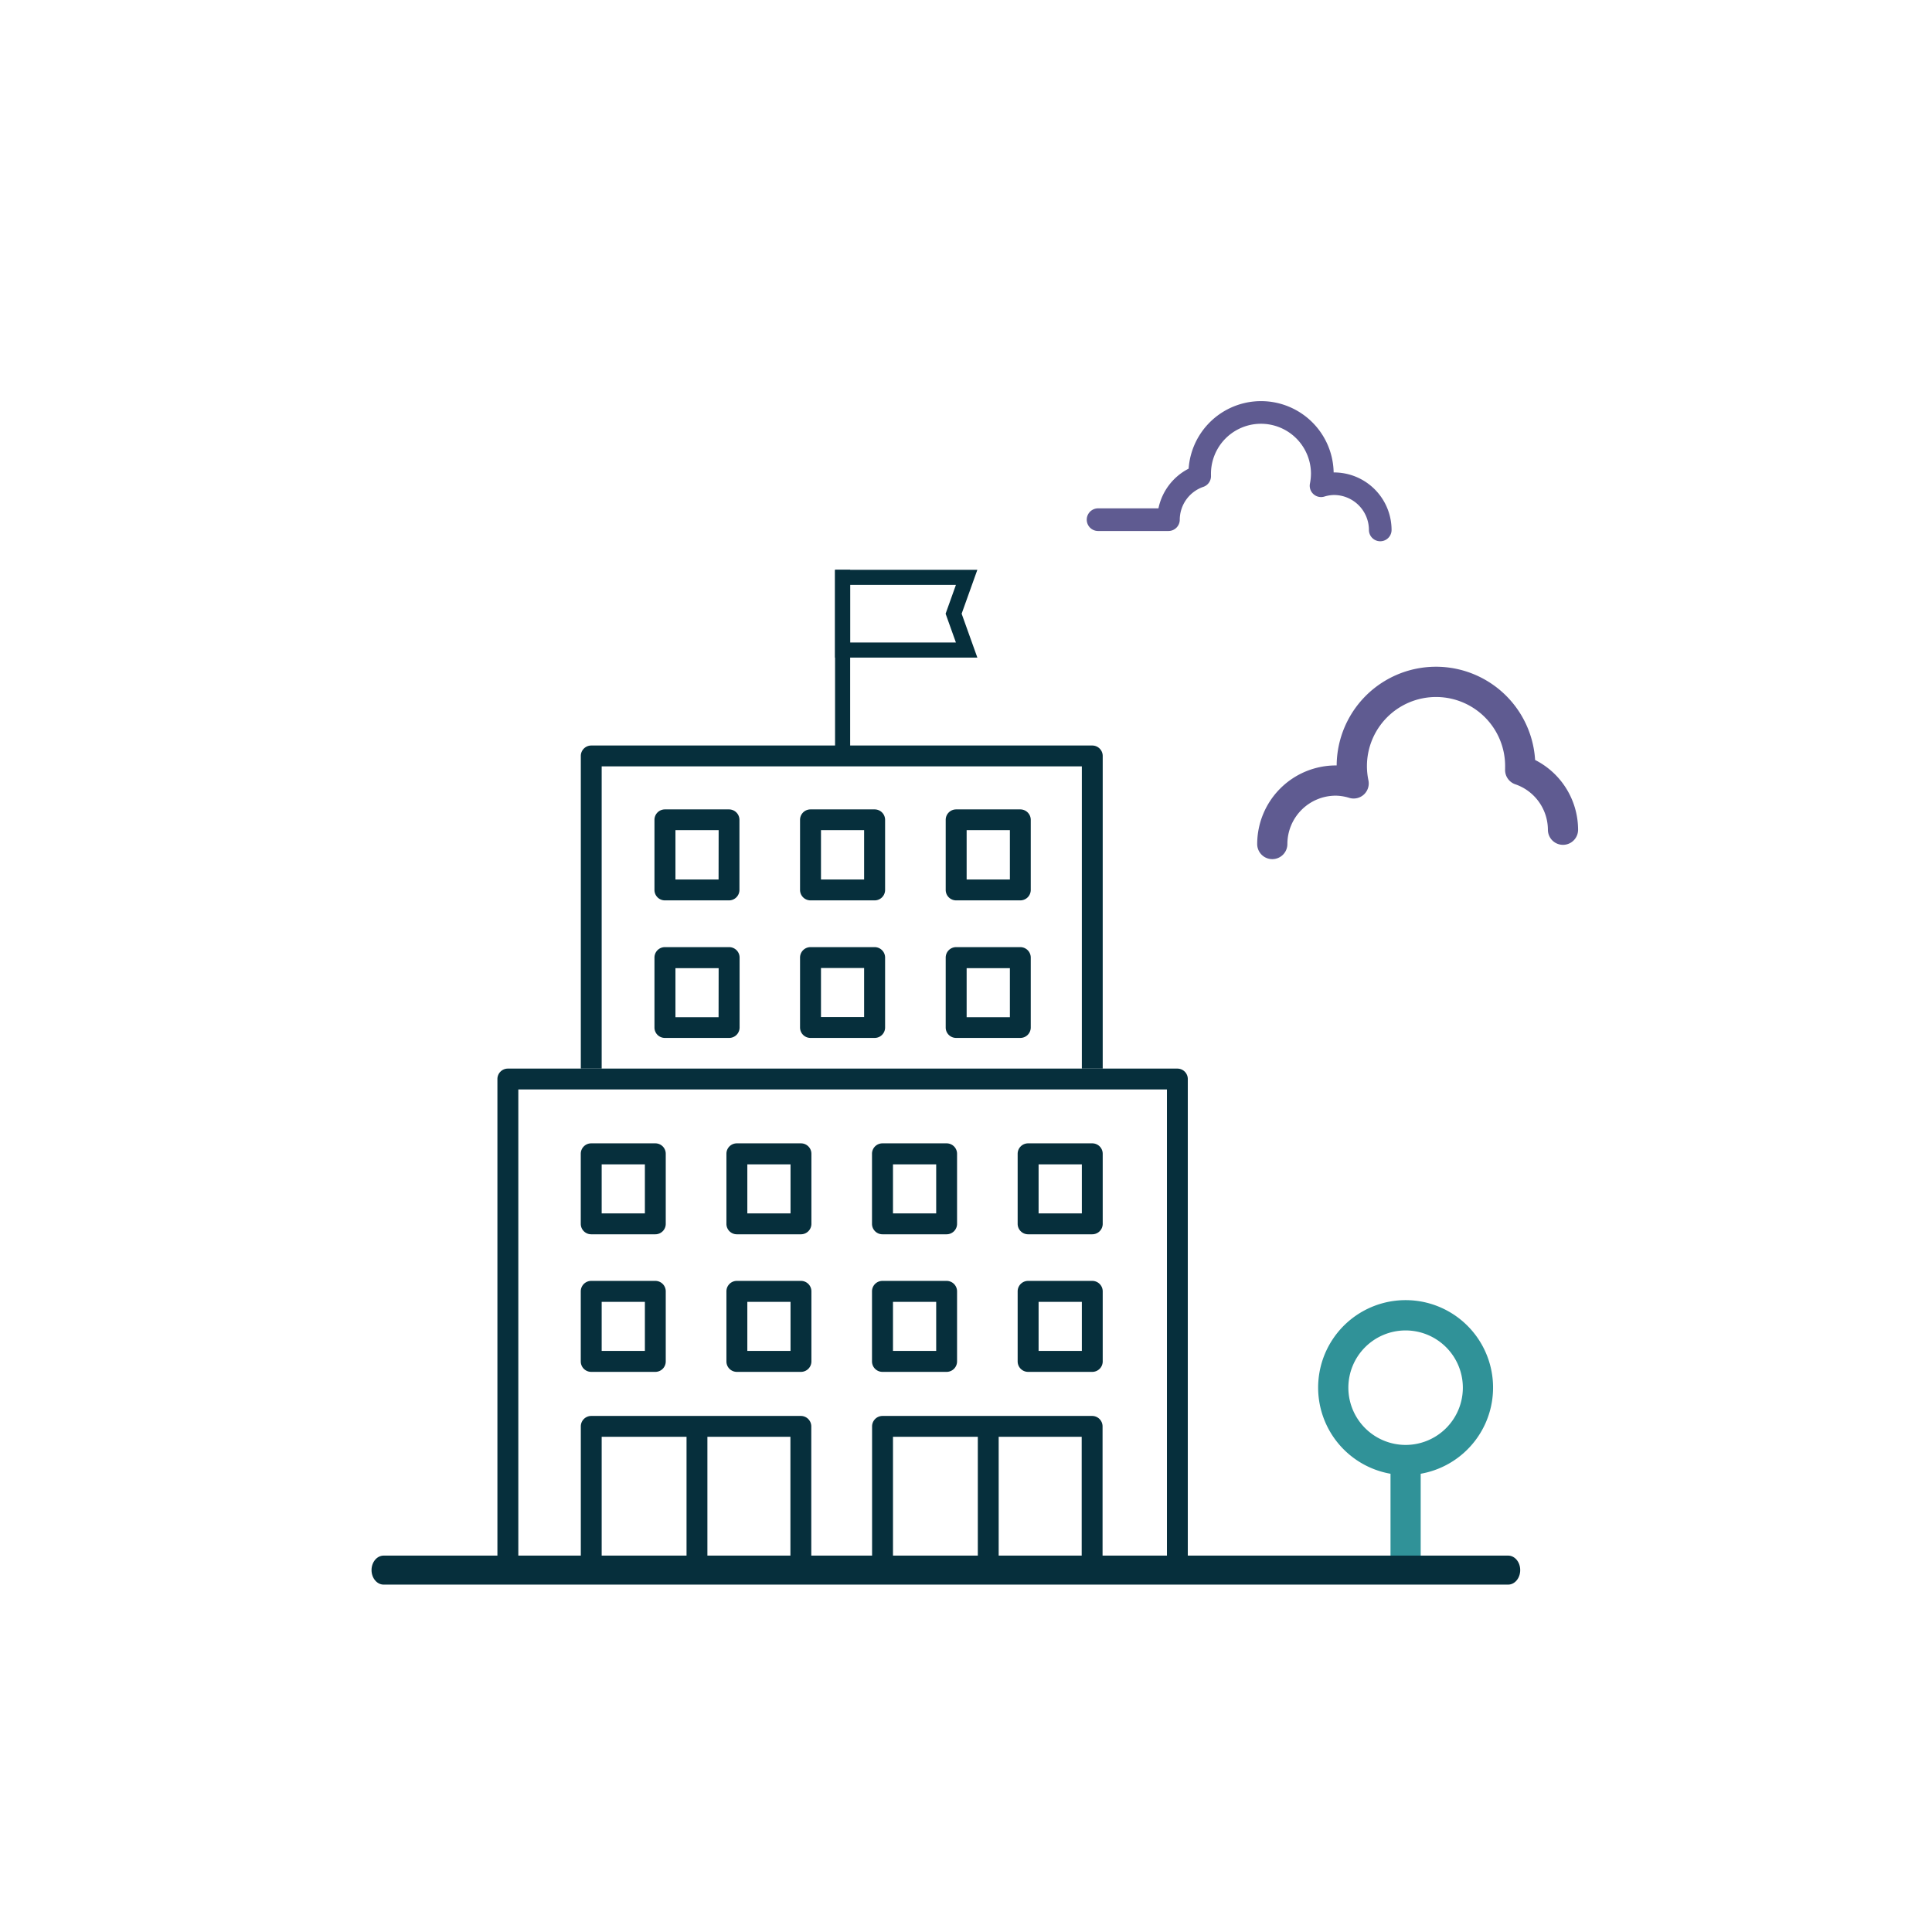 <?xml version="1.0" encoding="UTF-8"?> <svg xmlns="http://www.w3.org/2000/svg" id="Layer_1" data-name="Layer 1" viewBox="0 0 512 512"><defs><style>.cls-1,.cls-3{fill:none;}.cls-1{stroke:#062f3c;stroke-miterlimit:10;stroke-width:4px;}.cls-2{fill:#5f5b91;}.cls-4{fill:#062f3c;}.cls-5{fill:#309298;}</style></defs><polygon class="cls-1" points="256.17 172.27 223.3 172.27 223.3 153 256.17 153 252.72 162.64 256.17 172.27"></polygon><line class="cls-1" x1="223.3" y1="200.75" x2="223.3" y2="151"></line><path class="cls-2" d="M401.53,207.83a12.79,12.79,0,0,1,8.68,12.06,4,4,0,0,0,8,0,20.78,20.78,0,0,0-11.39-18.49,26.32,26.32,0,0,0-52.59,1.45H354a20.86,20.86,0,0,0-20.83,20.83,4,4,0,1,0,8,0A12.83,12.83,0,0,1,354,210.86a12.69,12.69,0,0,1,3.59.59,4,4,0,0,0,5.06-4.64,18.31,18.31,0,1,1,36.22-3.4s0,.41,0,.44A4,4,0,0,0,401.53,207.83Z"></path><rect class="cls-3" x="236.65" y="308.53" width="11.45" height="13.04"></rect><rect class="cls-3" x="178.98" y="256.49" width="11.45" height="13.04"></rect><rect class="cls-3" x="264.66" y="380.77" width="22.03" height="32.49"></rect><rect class="cls-3" x="178.98" y="220.04" width="11.45" height="13.04"></rect><rect class="cls-3" x="275.24" y="308.53" width="11.45" height="13.04"></rect><rect class="cls-3" x="160.03" y="306.22" width="11.71" height="13.33"></rect><rect class="cls-3" x="160.03" y="343.48" width="11.71" height="13.33"></rect><rect class="cls-3" x="275.24" y="344.98" width="11.45" height="13.04"></rect><rect class="cls-3" x="217.57" y="256.49" width="11.45" height="13.04"></rect><rect class="cls-3" x="198.05" y="344.98" width="11.45" height="13.04"></rect><rect class="cls-3" x="159.45" y="380.77" width="22.49" height="32.49"></rect><rect class="cls-3" x="256.17" y="220.04" width="11.45" height="13.04"></rect><rect class="cls-3" x="236.65" y="380.77" width="22.49" height="32.49"></rect><rect class="cls-3" x="236.65" y="344.98" width="11.45" height="13.04"></rect><rect class="cls-3" x="217.57" y="220.04" width="11.45" height="13.04"></rect><rect class="cls-3" x="198.05" y="308.53" width="11.45" height="13.04"></rect><rect class="cls-3" x="187.47" y="380.77" width="22.03" height="32.49"></rect><rect class="cls-3" x="256.17" y="256.49" width="11.45" height="13.04"></rect><path class="cls-4" d="M212.27,375.24H156.68a2.77,2.77,0,0,0-2.76,2.77v35.26h5.53v-32.5h22.49v32.5h5.53v-32.5h22v32.5H215V378A2.77,2.77,0,0,0,212.27,375.24Z"></path><path class="cls-4" d="M289.46,375.24H233.88a2.77,2.77,0,0,0-2.77,2.77v35.26h5.54v-32.5h22.48v32.5h5.53v-32.5h22v32.5h5.53V378A2.77,2.77,0,0,0,289.46,375.24Z"></path><path class="cls-4" d="M173.67,303h-17a2.76,2.76,0,0,0-2.76,2.76v18.57a2.77,2.77,0,0,0,2.76,2.77h17a2.76,2.76,0,0,0,2.76-2.77V305.76A2.75,2.75,0,0,0,173.67,303Zm-2.77,18.57H159.45v-13H170.9Z"></path><path class="cls-4" d="M212.27,303h-17a2.75,2.75,0,0,0-2.76,2.76v18.57a2.76,2.76,0,0,0,2.76,2.77h17a2.77,2.77,0,0,0,2.76-2.77V305.76A2.76,2.76,0,0,0,212.27,303Zm-2.77,18.57H198.05v-13H209.5Z"></path><path class="cls-4" d="M250.86,303h-17a2.76,2.76,0,0,0-2.77,2.76v18.57a2.77,2.77,0,0,0,2.77,2.77h17a2.77,2.77,0,0,0,2.77-2.77V305.76A2.76,2.76,0,0,0,250.86,303Zm-2.76,18.57H236.65v-13H248.1Z"></path><path class="cls-4" d="M289.46,303h-17a2.76,2.76,0,0,0-2.77,2.76v18.57a2.77,2.77,0,0,0,2.77,2.77h17a2.77,2.77,0,0,0,2.77-2.77V305.76A2.76,2.76,0,0,0,289.46,303Zm-2.76,18.57H275.24v-13H286.7Z"></path><path class="cls-4" d="M173.67,339.45h-17a2.77,2.77,0,0,0-2.76,2.77v18.57a2.77,2.77,0,0,0,2.76,2.77h17a2.76,2.76,0,0,0,2.76-2.77V342.22A2.76,2.76,0,0,0,173.67,339.45ZM170.9,358H159.45V345H170.9Z"></path><path class="cls-4" d="M212.27,339.45h-17a2.76,2.76,0,0,0-2.76,2.77v18.57a2.76,2.76,0,0,0,2.76,2.77h17a2.77,2.77,0,0,0,2.76-2.77V342.22A2.77,2.77,0,0,0,212.27,339.45ZM209.5,358H198.05V345H209.5Z"></path><path class="cls-4" d="M250.86,339.45h-17a2.77,2.77,0,0,0-2.77,2.77v18.57a2.77,2.77,0,0,0,2.77,2.77h17a2.77,2.77,0,0,0,2.77-2.77V342.22A2.77,2.77,0,0,0,250.86,339.45ZM248.1,358H236.65V345H248.1Z"></path><path class="cls-4" d="M193.2,214.5h-17a2.76,2.76,0,0,0-2.76,2.77v18.57a2.76,2.76,0,0,0,2.76,2.77h17a2.77,2.77,0,0,0,2.76-2.77V217.27A2.77,2.77,0,0,0,193.2,214.5Zm-2.77,18.58H179V220h11.45Z"></path><path class="cls-4" d="M231.79,214.5h-17a2.77,2.77,0,0,0-2.77,2.77v18.57a2.77,2.77,0,0,0,2.77,2.77h17a2.77,2.77,0,0,0,2.77-2.77V217.27A2.77,2.77,0,0,0,231.79,214.5ZM229,233.08H217.57V220H229Z"></path><path class="cls-4" d="M270.39,214.5h-17a2.77,2.77,0,0,0-2.77,2.77v18.57a2.77,2.77,0,0,0,2.77,2.77h17a2.77,2.77,0,0,0,2.77-2.77V217.27A2.77,2.77,0,0,0,270.39,214.5Zm-2.76,18.58H256.17V220h11.46Z"></path><path class="cls-4" d="M289.46,339.45h-17a2.77,2.77,0,0,0-2.77,2.77v18.57a2.77,2.77,0,0,0,2.77,2.77h17a2.77,2.77,0,0,0,2.77-2.77V342.22A2.77,2.77,0,0,0,289.46,339.45ZM286.7,358H275.24V345H286.7Z"></path><rect class="cls-3" x="217.57" y="256.49" width="11.45" height="13.04"></rect><rect class="cls-3" x="256.17" y="256.49" width="11.45" height="13.04"></rect><rect class="cls-3" x="178.98" y="256.49" width="11.45" height="13.04"></rect><path class="cls-3" d="M159.45,203.1v80.09H286.7V203.1ZM196,272.3a2.76,2.76,0,0,1-2.76,2.76h-17a2.75,2.75,0,0,1-2.76-2.76V253.73a2.76,2.76,0,0,1,2.76-2.77h17a2.77,2.77,0,0,1,2.76,2.77Zm38.6,0a2.76,2.76,0,0,1-2.77,2.76h-17A2.76,2.76,0,0,1,212,272.3V253.73a2.77,2.77,0,0,1,2.77-2.77h17a2.77,2.77,0,0,1,2.77,2.77Zm38.6,0a2.76,2.76,0,0,1-2.77,2.76h-17a2.76,2.76,0,0,1-2.77-2.76V253.73a2.77,2.77,0,0,1,2.77-2.77h17a2.77,2.77,0,0,1,2.77,2.77Z"></path><path class="cls-4" d="M193.2,251h-17a2.76,2.76,0,0,0-2.76,2.77V272.3a2.75,2.75,0,0,0,2.76,2.76h17A2.76,2.76,0,0,0,196,272.3V253.73A2.77,2.77,0,0,0,193.2,251Zm-2.77,18.57H179v-13h11.45Z"></path><path class="cls-4" d="M231.79,251h-17a2.77,2.77,0,0,0-2.77,2.77V272.3a2.76,2.76,0,0,0,2.77,2.76h17a2.76,2.76,0,0,0,2.77-2.76V253.73A2.77,2.77,0,0,0,231.79,251ZM229,269.53H217.57v-13H229Z"></path><path class="cls-4" d="M270.39,251h-17a2.77,2.77,0,0,0-2.77,2.77V272.3a2.76,2.76,0,0,0,2.77,2.76h17a2.76,2.76,0,0,0,2.77-2.76V253.73A2.77,2.77,0,0,0,270.39,251Zm-2.76,18.57H256.17v-13h11.46Z"></path><path class="cls-4" d="M312,283.19H134.59a2.76,2.76,0,0,0-2.77,2.76V413.27h5.54V288.72H309.25V413.27h5.53V286A2.76,2.76,0,0,0,312,283.19Z"></path><path class="cls-4" d="M159.45,203.1H286.7v80.09h5.53V200.33a2.77,2.77,0,0,0-2.77-2.76H156.68a2.77,2.77,0,0,0-2.76,2.76v82.86h5.53Z"></path><path class="cls-5" d="M376.5,390.56a23.18,23.18,0,1,0-8,0v22.71h8Zm-19.17-22.81a15.17,15.17,0,1,1,15.17,15.17A15.18,15.18,0,0,1,357.33,367.75Z"></path><path class="cls-2" d="M320.92,126s0-.3,0-.32a13.25,13.25,0,1,1,26.5-.25,13.84,13.84,0,0,1-.27,2.71,3,3,0,0,0,3.77,3.47,9.18,9.18,0,0,1,2.59-.43,9.28,9.28,0,0,1,9.27,9.26,3,3,0,1,0,6,0,15.26,15.26,0,0,0-15.24-15.24h-.11a19.24,19.24,0,0,0-38.43-1,15.29,15.29,0,0,0-8,10.52H291a3,3,0,0,0,0,6h18.65a3,3,0,0,0,3-3,9.25,9.25,0,0,1,6.28-8.71A3,3,0,0,0,320.92,126Z"></path><path class="cls-4" d="M399.67,412.25h-298c-1.77,0-3.21,1.72-3.21,3.84s1.44,3.85,3.21,3.85h298c1.77,0,3.2-1.72,3.2-3.85S401.44,412.25,399.67,412.25Z"></path></svg> 